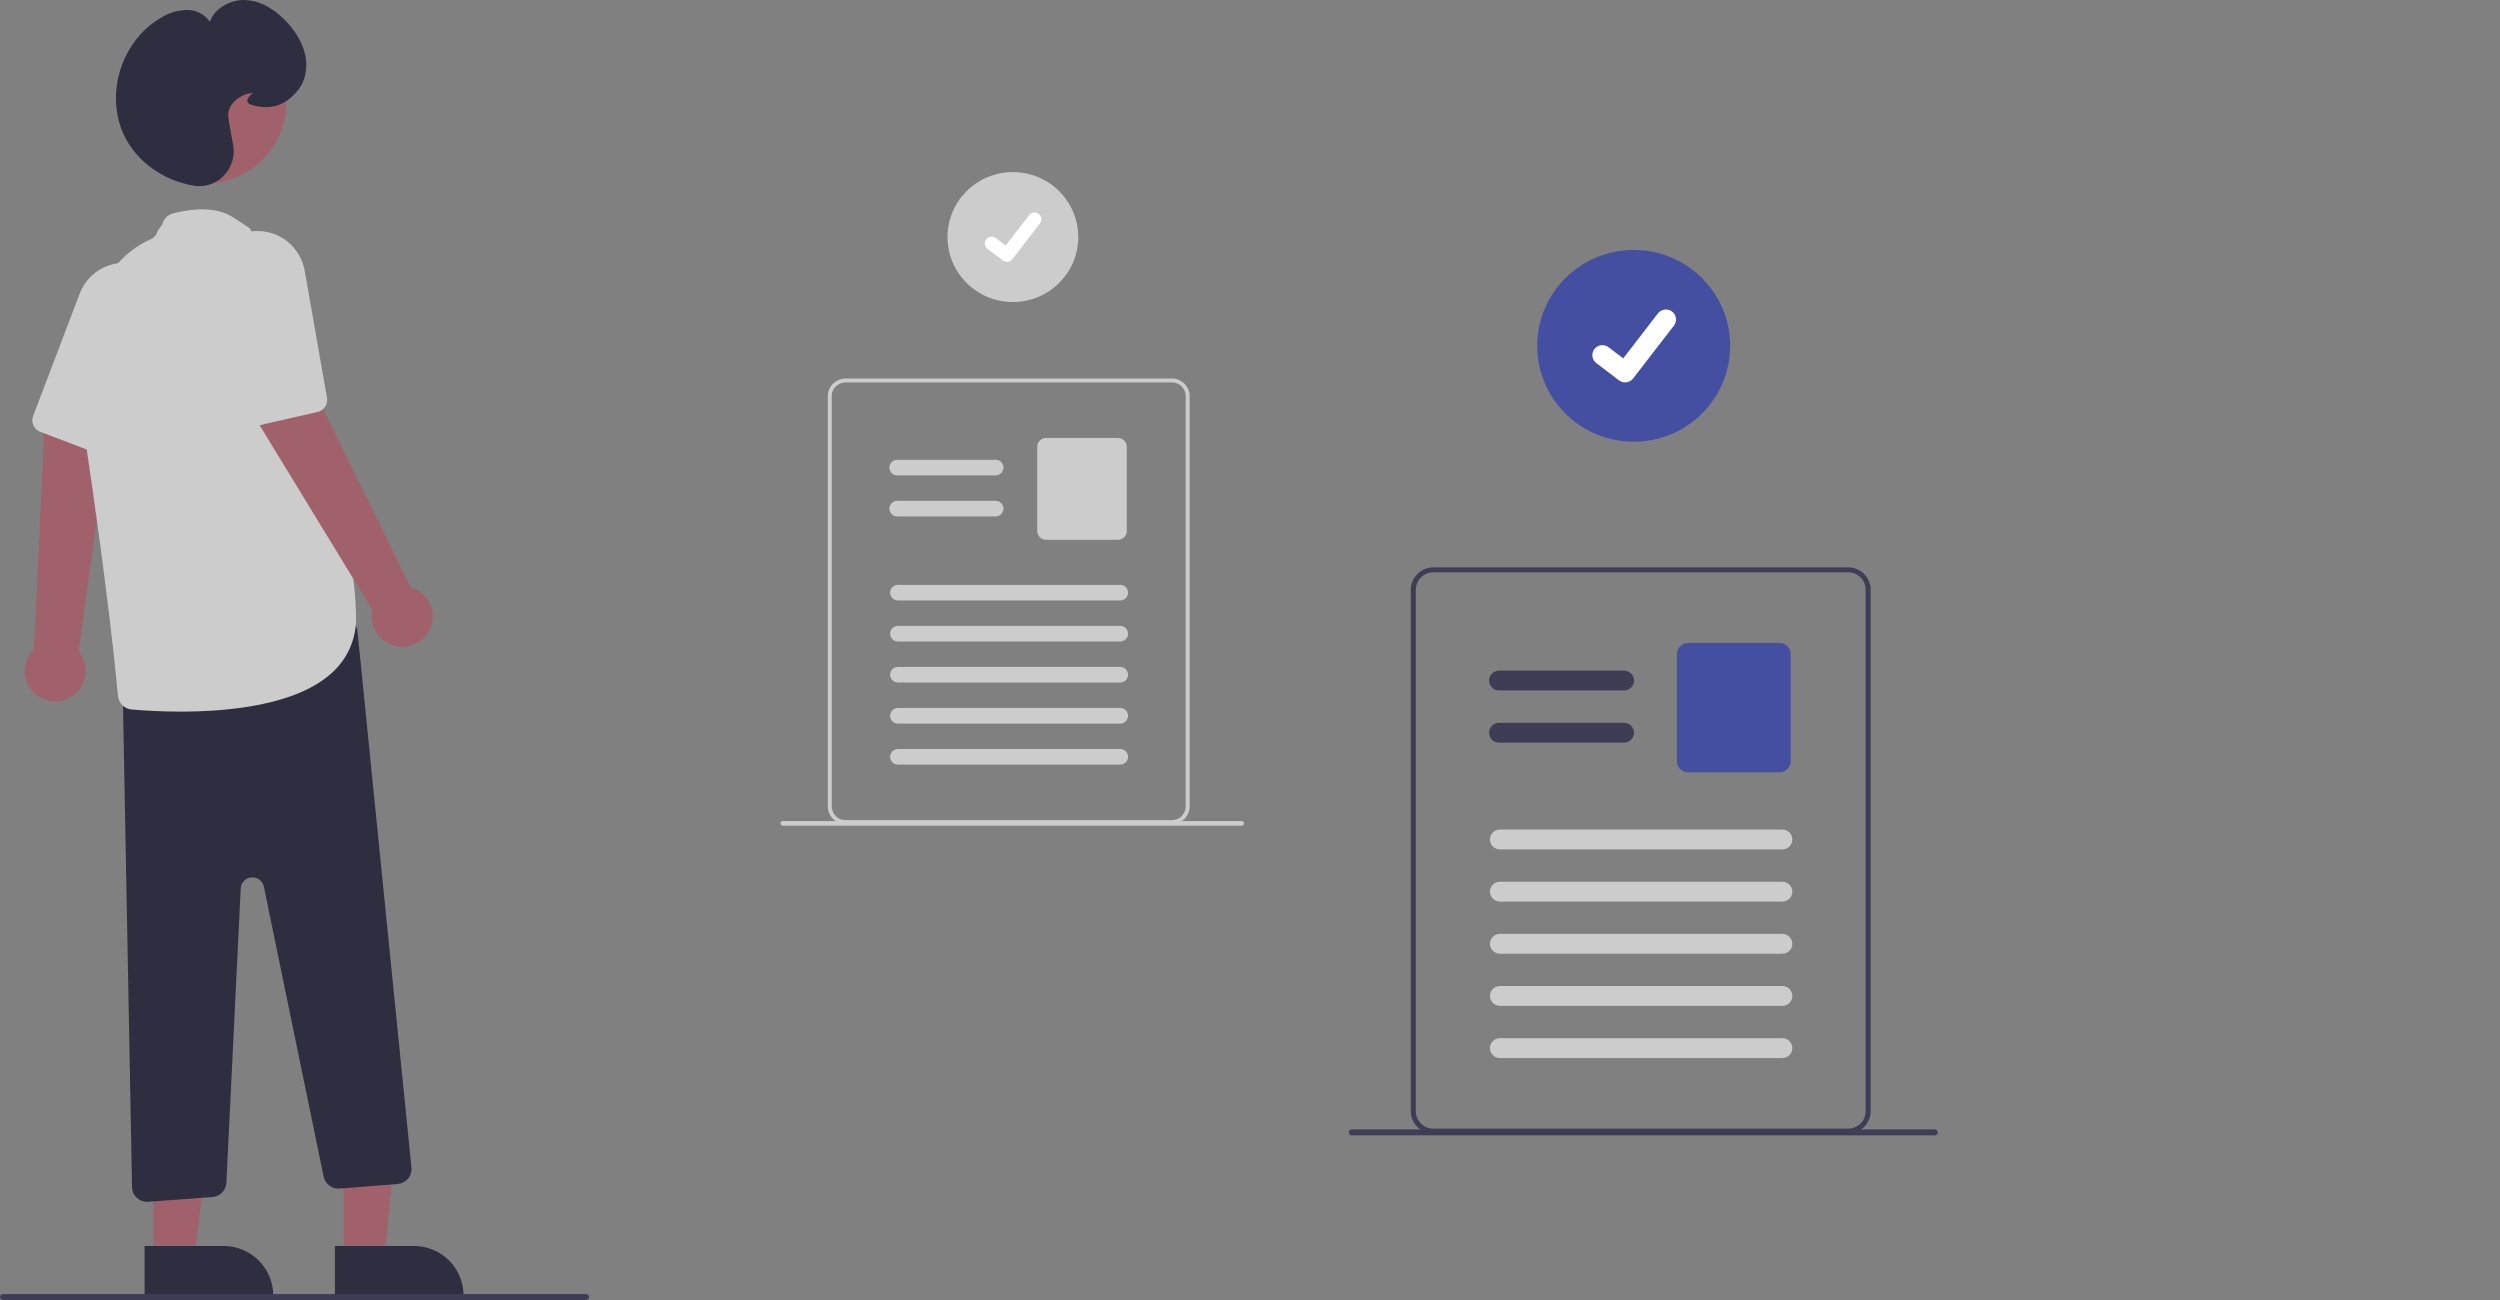 <svg width="800" height="416" viewBox="0 0 800 416" fill="none" xmlns="http://www.w3.org/2000/svg">
<rect x="0" y="0" width="800" height="416" fill="#808080" stroke="none"/>
<g clip-path="url(#clip0_131_738)">
<path d="M22.584 223.099C23.811 222.394 24.869 221.429 25.681 220.274C26.494 219.119 27.041 217.801 27.285 216.413C27.53 215.025 27.465 213.6 27.095 212.239C26.726 210.879 26.06 209.615 25.146 208.538L35.261 135.064L14.19 136.092L10.882 207.758C9.162 209.404 8.109 211.62 7.923 213.986C7.737 216.352 8.432 218.704 9.874 220.595C11.317 222.486 13.408 223.786 15.75 224.247C18.093 224.709 20.524 224.3 22.584 223.099V223.099Z" fill="#A0616A"/>
<path d="M11.298 137.066C11.73 137.572 12.283 137.961 12.907 138.197L31.843 145.378C32.794 145.739 33.848 145.724 34.788 145.336C35.728 144.948 36.483 144.216 36.896 143.292L53.67 105.832C55.281 102.357 55.555 98.416 54.441 94.754C53.617 92.14 52.099 89.796 50.047 87.968C47.995 86.139 45.485 84.895 42.781 84.366C40.701 83.941 38.553 83.971 36.486 84.454C34.009 85.003 31.709 86.157 29.794 87.811C27.879 89.465 26.41 91.568 25.518 93.929L10.604 133.107C10.354 133.769 10.287 134.485 10.409 135.181C10.531 135.877 10.838 136.528 11.298 137.066V137.066Z" fill="#CCCCCC"/>
<path d="M109.974 402.431H123.075L127.827 351.977L109.974 352.215V402.431Z" fill="#A0616A"/>
<path d="M132.433 398.712H107.169V414.521H148.344C148.344 410.328 146.668 406.307 143.685 403.342C140.701 400.377 136.655 398.712 132.435 398.712H132.433Z" fill="#2F2E41"/>
<path d="M49.061 402.432H62.162L68.395 352.215H49.059L49.061 402.432Z" fill="#A0616A"/>
<path d="M71.52 398.712H46.257V414.521H87.432C87.432 410.328 85.756 406.307 82.772 403.342C79.789 400.377 75.742 398.712 71.523 398.712H71.52Z" fill="#2F2E41"/>
<path d="M47.413 384.565L67.987 383.051C69.158 382.965 70.257 382.457 71.078 381.622C71.898 380.787 72.383 379.682 72.442 378.517L77.029 284.29C77.073 283.386 77.448 282.529 78.082 281.88C78.717 281.23 79.568 280.834 80.476 280.764C81.384 280.693 82.287 280.955 83.015 281.499C83.742 282.044 84.245 282.833 84.429 283.719L103.568 376.542C103.805 377.684 104.453 378.7 105.391 379.401C106.33 380.101 107.493 380.437 108.662 380.345L127.263 378.867C127.893 378.817 128.506 378.644 129.069 378.359C129.631 378.073 130.131 377.68 130.541 377.203C130.95 376.725 131.261 376.172 131.455 375.575C131.65 374.978 131.724 374.348 131.674 373.723C131.671 373.692 131.668 373.66 131.665 373.629L114.409 202.15C114.341 201.479 114.132 200.831 113.795 200.247C113.457 199.662 112.999 199.156 112.451 198.76C111.903 198.364 111.276 198.087 110.613 197.949C109.95 197.81 109.265 197.813 108.602 197.956L42.982 212.132C41.895 212.369 40.925 212.971 40.235 213.838C39.545 214.704 39.178 215.781 39.195 216.886L42.251 379.889C42.275 381.139 42.79 382.329 43.687 383.206C44.583 384.083 45.79 384.575 47.048 384.579C47.169 384.578 47.291 384.573 47.413 384.565Z" fill="#2F2E41"/>
<path d="M65.415 58.773C50.919 58.773 39.168 47.096 39.168 32.691C39.168 18.286 50.919 6.609 65.415 6.609C79.911 6.609 91.662 18.286 91.662 32.691C91.662 47.096 79.911 58.773 65.415 58.773Z" fill="#A0616A"/>
<path d="M106.138 215.375C108.662 213.126 110.665 210.361 112.011 207.269C113.356 204.177 114.012 200.832 113.932 197.464C113.932 159.976 81.279 76.219 80.256 73.611C80.16 72.981 79.299 72.709 74.775 69.675C70.25 66.641 63.73 66.172 55.39 68.288C54.542 68.504 53.77 68.947 53.158 69.568C52.545 70.189 52.116 70.966 51.917 71.813L50.366 74.04C50.231 74.605 49.964 75.131 49.586 75.575C49.209 76.018 48.732 76.368 48.194 76.595C41.469 79.411 20.091 92.395 27.376 141.259C34.142 186.65 36.889 213.34 37.755 222.716C37.857 223.828 38.348 224.869 39.143 225.658C39.938 226.447 40.987 226.933 42.106 227.033C45.404 227.326 51.063 227.717 57.8 227.717C73.431 227.712 94.864 225.62 106.138 215.375Z" fill="#CCCCCC"/>
<path d="M137.502 201.487C138.126 200.221 138.464 198.835 138.49 197.426C138.517 196.017 138.233 194.619 137.657 193.331C137.082 192.043 136.229 190.896 135.159 189.971C134.089 189.046 132.828 188.365 131.464 187.977L98.665 121.366L81.744 133.887L119.181 195.228C118.675 197.547 119.043 199.971 120.216 202.038C121.388 204.106 123.283 205.675 125.542 206.446C127.8 207.218 130.265 207.139 132.469 206.225C134.673 205.311 136.463 203.625 137.5 201.487H137.502Z" fill="#A0616A"/>
<path d="M79.892 136.301C80.534 136.481 81.212 136.498 81.862 136.349L101.613 131.827C102.605 131.601 103.471 131.004 104.035 130.162C104.598 129.319 104.814 128.294 104.64 127.297L97.558 86.903C96.947 83.126 94.965 79.702 91.987 77.278C89.838 75.564 87.263 74.457 84.534 74.076C81.804 73.694 79.022 74.051 76.48 75.109C74.515 75.907 72.748 77.121 71.303 78.667C69.554 80.494 68.291 82.725 67.629 85.159C66.966 87.593 66.925 90.153 67.509 92.607L77.094 133.395C77.257 134.083 77.603 134.716 78.095 135.227C78.587 135.738 79.207 136.109 79.892 136.301H79.892Z" fill="#CCCCCC"/>
<path d="M71.56 56.257C72.838 54.962 73.781 53.379 74.309 51.644C74.838 49.908 74.935 48.071 74.595 46.289C73.68 41.535 73.142 38.42 73.04 37.288C72.691 33.415 76.632 30.278 80.53 29.775C80.682 29.755 80.808 29.743 80.913 29.735C80.817 29.83 80.707 29.93 80.614 30.02C79.873 30.711 78.951 31.572 79.171 32.46C79.303 32.994 79.794 33.374 80.674 33.618C86.772 35.314 91.468 33.757 95.454 28.716C96.574 27.284 97.344 25.612 97.703 23.833C99.131 16.872 95.327 10.938 91.884 7.187C89.045 4.093 84.443 0.34 78.639 0.017C74.127 -0.233 68.759 2.347 67.156 6.998C66.399 5.884 65.39 4.96 64.211 4.3C63.032 3.64 61.714 3.261 60.362 3.195C57.281 3.128 54.248 3.966 51.644 5.604C38.916 12.849 33.447 30.106 39.7 43.29C43.633 51.583 52.155 57.757 61.938 59.402C62.551 59.505 63.171 59.557 63.792 59.558C65.244 59.555 66.681 59.262 68.017 58.696C69.353 58.129 70.56 57.301 71.567 56.261L71.56 56.257Z" fill="#2F2E41"/>
<path d="M452.002 185.975C452.554 184.672 453.479 183.559 454.661 182.773C455.843 181.987 457.231 181.563 458.653 181.553H591.403C593.312 181.554 595.141 182.308 596.491 183.649C597.84 184.99 598.599 186.808 598.6 188.704V355.594C598.599 357.491 597.84 359.309 596.491 360.65C595.141 361.991 593.312 362.744 591.403 362.745H458.648C456.74 362.743 454.912 361.989 453.563 360.648C452.214 359.308 451.455 357.49 451.452 355.594V188.704C451.449 187.767 451.634 186.84 451.998 185.975H452.002ZM453.055 355.594C453.057 357.069 453.647 358.483 454.697 359.526C455.746 360.569 457.169 361.156 458.653 361.157H591.403C592.888 361.157 594.312 360.571 595.361 359.528C596.411 358.485 597.001 357.07 597.002 355.595V188.705C597 187.23 596.409 185.817 595.36 184.774C594.31 183.731 592.888 183.144 591.403 183.142H458.648C457.53 183.146 456.439 183.482 455.513 184.105C454.588 184.728 453.87 185.611 453.452 186.642C453.371 186.847 453.3 187.056 453.242 187.269C453.115 187.737 453.05 188.22 453.05 188.705L453.055 355.594Z" fill="#3F3D56"/>
<path d="M479.705 220.955H519.692C520.54 220.955 521.354 220.62 521.954 220.024C522.554 219.428 522.891 218.619 522.891 217.776C522.891 216.933 522.554 216.125 521.954 215.528C521.354 214.932 520.54 214.597 519.692 214.597H479.705C478.857 214.597 478.043 214.932 477.443 215.528C476.843 216.125 476.506 216.933 476.506 217.776C476.506 218.619 476.843 219.428 477.443 220.024C478.043 220.62 478.857 220.955 479.705 220.955Z" fill="#3F3D56"/>
<path d="M479.705 237.644H519.692C520.54 237.644 521.354 237.309 521.954 236.713C522.554 236.117 522.891 235.309 522.891 234.465C522.891 233.622 522.554 232.814 521.954 232.217C521.354 231.621 520.54 231.286 519.692 231.286H479.705C478.857 231.286 478.043 231.621 477.443 232.217C476.843 232.814 476.506 233.622 476.506 234.465C476.506 235.309 476.843 236.117 477.443 236.713C478.043 237.309 478.857 237.644 479.705 237.644Z" fill="#3F3D56"/>
<path d="M540.209 247.147H569.431C570.385 247.146 571.3 246.769 571.974 246.098C572.649 245.428 573.029 244.519 573.03 243.571V209.303C573.029 208.354 572.649 207.445 571.974 206.775C571.3 206.104 570.385 205.727 569.431 205.726H540.209C539.254 205.727 538.34 206.104 537.665 206.775C536.99 207.445 536.611 208.354 536.61 209.303V243.571C536.611 244.519 536.99 245.428 537.665 246.098C538.34 246.769 539.254 247.146 540.209 247.147Z" fill="#454FA1"/>
<path d="M479.983 271.817H570.352C571.2 271.817 572.014 271.482 572.614 270.886C573.214 270.29 573.551 269.482 573.551 268.638C573.551 267.795 573.214 266.987 572.614 266.391C572.014 265.794 571.2 265.459 570.352 265.459H479.983C479.563 265.459 479.147 265.542 478.759 265.701C478.371 265.861 478.018 266.095 477.721 266.391C477.424 266.686 477.188 267.036 477.028 267.422C476.867 267.808 476.784 268.221 476.784 268.638C476.784 269.056 476.867 269.469 477.028 269.855C477.188 270.241 477.424 270.591 477.721 270.886C478.018 271.182 478.371 271.416 478.759 271.575C479.147 271.735 479.563 271.817 479.983 271.817Z" fill="#CCCCCC"/>
<path d="M479.983 288.506H570.352C571.2 288.506 572.014 288.171 572.614 287.575C573.214 286.979 573.551 286.171 573.551 285.327C573.551 284.484 573.214 283.676 572.614 283.08C572.014 282.483 571.2 282.148 570.352 282.148H479.983C479.135 282.148 478.321 282.483 477.721 283.08C477.121 283.676 476.784 284.484 476.784 285.327C476.784 286.171 477.121 286.979 477.721 287.575C478.321 288.171 479.135 288.506 479.983 288.506Z" fill="#CCCCCC"/>
<path d="M479.983 305.195H570.352C571.2 305.195 572.014 304.86 572.614 304.264C573.214 303.668 573.551 302.86 573.551 302.016C573.551 301.173 573.214 300.365 572.614 299.769C572.014 299.172 571.2 298.837 570.352 298.837H479.983C479.135 298.837 478.321 299.172 477.721 299.769C477.121 300.365 476.784 301.173 476.784 302.016C476.784 302.86 477.121 303.668 477.721 304.264C478.321 304.86 479.135 305.195 479.983 305.195Z" fill="#CCCCCC"/>
<path d="M479.983 321.885H570.352C571.2 321.885 572.014 321.55 572.614 320.953C573.214 320.357 573.551 319.549 573.551 318.705C573.551 317.862 573.214 317.054 572.614 316.458C572.014 315.861 571.2 315.526 570.352 315.526H479.983C479.135 315.526 478.321 315.861 477.721 316.458C477.121 317.054 476.784 317.862 476.784 318.705C476.784 319.549 477.121 320.357 477.721 320.953C478.321 321.55 479.135 321.885 479.983 321.885Z" fill="#CCCCCC"/>
<path d="M479.983 338.573H570.352C571.2 338.573 572.014 338.238 572.614 337.642C573.214 337.046 573.551 336.237 573.551 335.394C573.551 334.551 573.214 333.743 572.614 333.147C572.014 332.55 571.2 332.216 570.352 332.216H479.983C479.135 332.216 478.321 332.55 477.721 333.147C477.121 333.743 476.784 334.551 476.784 335.394C476.784 336.237 477.121 337.046 477.721 337.642C478.321 338.238 479.135 338.573 479.983 338.573Z" fill="#CCCCCC"/>
<path d="M187.559 416H0.957C0.703 416 0.46 415.9 0.28 415.721C0.101 415.543 0 415.301 0 415.049C0 414.797 0.101 414.555 0.28 414.377C0.46 414.198 0.703 414.098 0.957 414.098H187.559C187.812 414.098 188.056 414.198 188.235 414.377C188.415 414.555 188.516 414.797 188.516 415.049C188.516 415.301 188.415 415.543 188.235 415.721C188.056 415.9 187.812 416 187.559 416Z" fill="#3F3D56"/>
<path d="M522.78 141.343C505.729 141.343 491.907 127.607 491.907 110.663C491.907 93.72 505.729 79.984 522.78 79.984C539.83 79.984 553.652 93.72 553.652 110.663C553.652 127.607 539.83 141.343 522.78 141.343Z" fill="#454FA1"/>
<path d="M520.027 122.367C519.332 122.368 518.656 122.145 518.101 121.73L518.066 121.705L510.811 116.189C510.474 115.933 510.192 115.614 509.979 115.25C509.767 114.885 509.629 114.483 509.573 114.066C509.518 113.648 509.545 113.224 509.655 112.817C509.764 112.41 509.953 112.029 510.211 111.695C510.469 111.361 510.79 111.08 511.157 110.87C511.524 110.659 511.929 110.523 512.349 110.468C512.769 110.413 513.196 110.441 513.605 110.55C514.015 110.659 514.398 110.847 514.734 111.104L519.434 114.685L530.539 100.288C531.059 99.614 531.827 99.172 532.675 99.061C533.522 98.95 534.379 99.178 535.057 99.695L535.058 99.695L534.99 99.79L535.06 99.695C535.738 100.213 536.181 100.976 536.293 101.818C536.405 102.66 536.176 103.512 535.657 104.187L522.594 121.113C522.292 121.503 521.904 121.819 521.459 122.036C521.014 122.252 520.525 122.364 520.03 122.363L520.027 122.367Z" fill="white"/>
<path d="M324.121 96.648C312.567 96.648 303.2 87.341 303.2 75.859C303.2 64.377 312.567 55.069 324.121 55.069C335.675 55.069 345.041 64.377 345.041 75.859C345.041 87.341 335.675 96.648 324.121 96.648Z" fill="#CCCCCC"/>
<path d="M322.222 83.789C321.751 83.79 321.293 83.638 320.917 83.358L320.894 83.341L315.977 79.6C315.53 79.245 315.241 78.731 315.172 78.167C315.103 77.603 315.259 77.035 315.606 76.584C315.954 76.133 316.466 75.835 317.031 75.755C317.597 75.674 318.172 75.818 318.633 76.154L321.818 78.581L329.343 68.828C329.696 68.371 330.216 68.072 330.79 67.997C331.365 67.921 331.945 68.076 332.405 68.426L332.406 68.426L332.359 68.489L332.406 68.427C332.865 68.778 333.166 69.295 333.242 69.866C333.317 70.436 333.162 71.013 332.81 71.47L323.959 82.942C323.754 83.207 323.491 83.421 323.189 83.568C322.888 83.715 322.557 83.791 322.221 83.79L322.222 83.789Z" fill="white"/>
<path d="M265.331 124.604C265.766 123.579 266.493 122.704 267.423 122.085C268.353 121.467 269.445 121.133 270.564 121.125H375.024C376.525 121.125 377.965 121.718 379.027 122.774C380.088 123.829 380.685 125.259 380.686 126.751V258.07C380.685 259.562 380.088 260.992 379.027 262.048C377.965 263.103 376.525 263.696 375.024 263.696H270.564C269.063 263.694 267.624 263.101 266.562 262.046C265.501 260.991 264.904 259.561 264.902 258.07V126.751C264.899 126.014 265.045 125.284 265.331 124.604ZM266.159 258.071C266.161 259.23 266.626 260.341 267.451 261.161C268.276 261.981 269.394 262.443 270.561 262.445H375.024C375.602 262.445 376.174 262.332 376.708 262.112C377.242 261.892 377.728 261.57 378.136 261.164C378.545 260.758 378.869 260.275 379.091 259.745C379.312 259.214 379.426 258.645 379.426 258.071V258.071V126.751C379.423 125.592 378.959 124.481 378.134 123.661C377.309 122.841 376.191 122.379 375.024 122.377H270.564C269.684 122.381 268.824 122.645 268.096 123.136C267.368 123.627 266.803 124.323 266.475 125.135C266.411 125.296 266.356 125.461 266.309 125.628C266.209 125.997 266.158 126.377 266.158 126.758L266.159 258.071Z" fill="#CCCCCC"/>
<path d="M287.133 152.129H318.597C319.265 152.129 319.905 151.866 320.377 151.396C320.849 150.927 321.114 150.291 321.114 149.628C321.114 148.964 320.849 148.328 320.377 147.859C319.905 147.39 319.265 147.126 318.597 147.126H287.134C286.466 147.126 285.826 147.39 285.354 147.859C284.882 148.328 284.617 148.964 284.617 149.628C284.617 150.291 284.882 150.927 285.354 151.396C285.826 151.866 286.466 152.129 287.134 152.129H287.133Z" fill="#CCCCCC"/>
<path d="M287.133 165.262H318.597C319.265 165.262 319.905 164.998 320.377 164.529C320.849 164.06 321.114 163.424 321.114 162.76C321.114 162.097 320.849 161.46 320.377 160.991C319.905 160.522 319.265 160.259 318.597 160.259H287.134C286.466 160.259 285.826 160.522 285.354 160.991C284.882 161.46 284.617 162.097 284.617 162.76C284.617 163.424 284.882 164.06 285.354 164.529C285.826 164.998 286.466 165.262 287.134 165.262H287.133Z" fill="#CCCCCC"/>
<path d="M334.742 172.739H357.735C358.485 172.738 359.205 172.441 359.736 171.914C360.267 171.386 360.566 170.671 360.566 169.925V142.961C360.566 142.215 360.267 141.5 359.736 140.972C359.205 140.445 358.485 140.148 357.735 140.147H334.742C333.991 140.148 333.271 140.445 332.741 140.973C332.21 141.5 331.911 142.215 331.91 142.961V169.925C331.911 170.671 332.21 171.386 332.74 171.914C333.271 172.441 333.991 172.738 334.742 172.739V172.739Z" fill="#CCCCCC"/>
<path d="M287.353 192.15H358.459C359.127 192.15 359.767 191.887 360.239 191.418C360.711 190.949 360.977 190.312 360.977 189.649C360.977 188.986 360.711 188.349 360.239 187.88C359.767 187.411 359.127 187.148 358.459 187.148H287.353C286.685 187.148 286.045 187.411 285.573 187.88C285.101 188.349 284.835 188.986 284.835 189.649C284.835 190.312 285.101 190.949 285.573 191.418C286.045 191.887 286.685 192.15 287.353 192.15V192.15Z" fill="#CCCCCC"/>
<path d="M287.353 205.287H358.459C359.127 205.287 359.767 205.023 360.239 204.554C360.711 204.085 360.977 203.449 360.977 202.785C360.977 202.122 360.711 201.486 360.239 201.017C359.767 200.547 359.127 200.284 358.459 200.284H287.353C286.685 200.284 286.045 200.547 285.573 201.017C285.101 201.486 284.835 202.122 284.835 202.785C284.835 203.449 285.101 204.085 285.573 204.554C286.045 205.023 286.685 205.287 287.353 205.287Z" fill="#CCCCCC"/>
<path d="M287.353 218.414H358.459C359.127 218.414 359.767 218.151 360.239 217.682C360.711 217.213 360.977 216.576 360.977 215.913C360.977 215.25 360.711 214.613 360.239 214.144C359.767 213.675 359.127 213.412 358.459 213.412H287.353C286.685 213.412 286.045 213.675 285.573 214.144C285.101 214.613 284.835 215.25 284.835 215.913C284.835 216.576 285.101 217.213 285.573 217.682C286.045 218.151 286.685 218.414 287.353 218.414V218.414Z" fill="#CCCCCC"/>
<path d="M287.353 231.55H358.459C359.127 231.55 359.767 231.286 360.239 230.817C360.711 230.348 360.977 229.712 360.977 229.048C360.977 228.385 360.711 227.749 360.239 227.28C359.767 226.81 359.127 226.547 358.459 226.547H287.353C286.685 226.547 286.045 226.81 285.573 227.28C285.101 227.749 284.835 228.385 284.835 229.048C284.835 229.712 285.101 230.348 285.573 230.817C286.045 231.286 286.685 231.55 287.353 231.55Z" fill="#CCCCCC"/>
<path d="M287.353 244.678H358.459C359.127 244.678 359.767 244.415 360.239 243.946C360.711 243.477 360.977 242.84 360.977 242.177C360.977 241.514 360.711 240.877 360.239 240.408C359.767 239.939 359.127 239.676 358.459 239.676H287.353C286.685 239.676 286.045 239.939 285.573 240.408C285.101 240.877 284.835 241.514 284.835 242.177C284.835 242.84 285.101 243.477 285.573 243.946C286.045 244.415 286.685 244.678 287.353 244.678Z" fill="#CCCCCC"/>
<path d="M397.331 264.245H250.505C250.305 264.245 250.113 264.166 249.972 264.026C249.831 263.885 249.752 263.695 249.752 263.497C249.752 263.298 249.831 263.108 249.972 262.967C250.113 262.827 250.305 262.748 250.505 262.748H397.331C397.43 262.748 397.528 262.766 397.619 262.804C397.711 262.841 397.794 262.895 397.864 262.964C397.935 263.033 397.991 263.116 398.029 263.206C398.067 263.297 398.087 263.394 398.088 263.492C398.089 263.591 398.07 263.688 398.032 263.779C397.995 263.87 397.94 263.953 397.87 264.023C397.801 264.093 397.718 264.148 397.627 264.186C397.536 264.225 397.438 264.244 397.339 264.245H397.331Z" fill="#CCCCCC"/>
<path d="M619.135 363.315H432.534C432.28 363.315 432.036 363.215 431.857 363.037C431.677 362.858 431.577 362.617 431.577 362.364C431.577 362.112 431.677 361.87 431.857 361.692C432.036 361.514 432.28 361.413 432.534 361.413H619.135C619.389 361.413 619.633 361.514 619.812 361.692C619.991 361.87 620.092 362.112 620.092 362.364C620.092 362.617 619.991 362.858 619.812 363.037C619.633 363.215 619.389 363.315 619.135 363.315Z" fill="#3F3D56"/>
</g>
<defs>
<clipPath id="clip0_131_738">
<rect width="800" height="416" fill="white" transform="matrix(-1 0 0 1 800 0)"/>
</clipPath>
</defs>
</svg>
